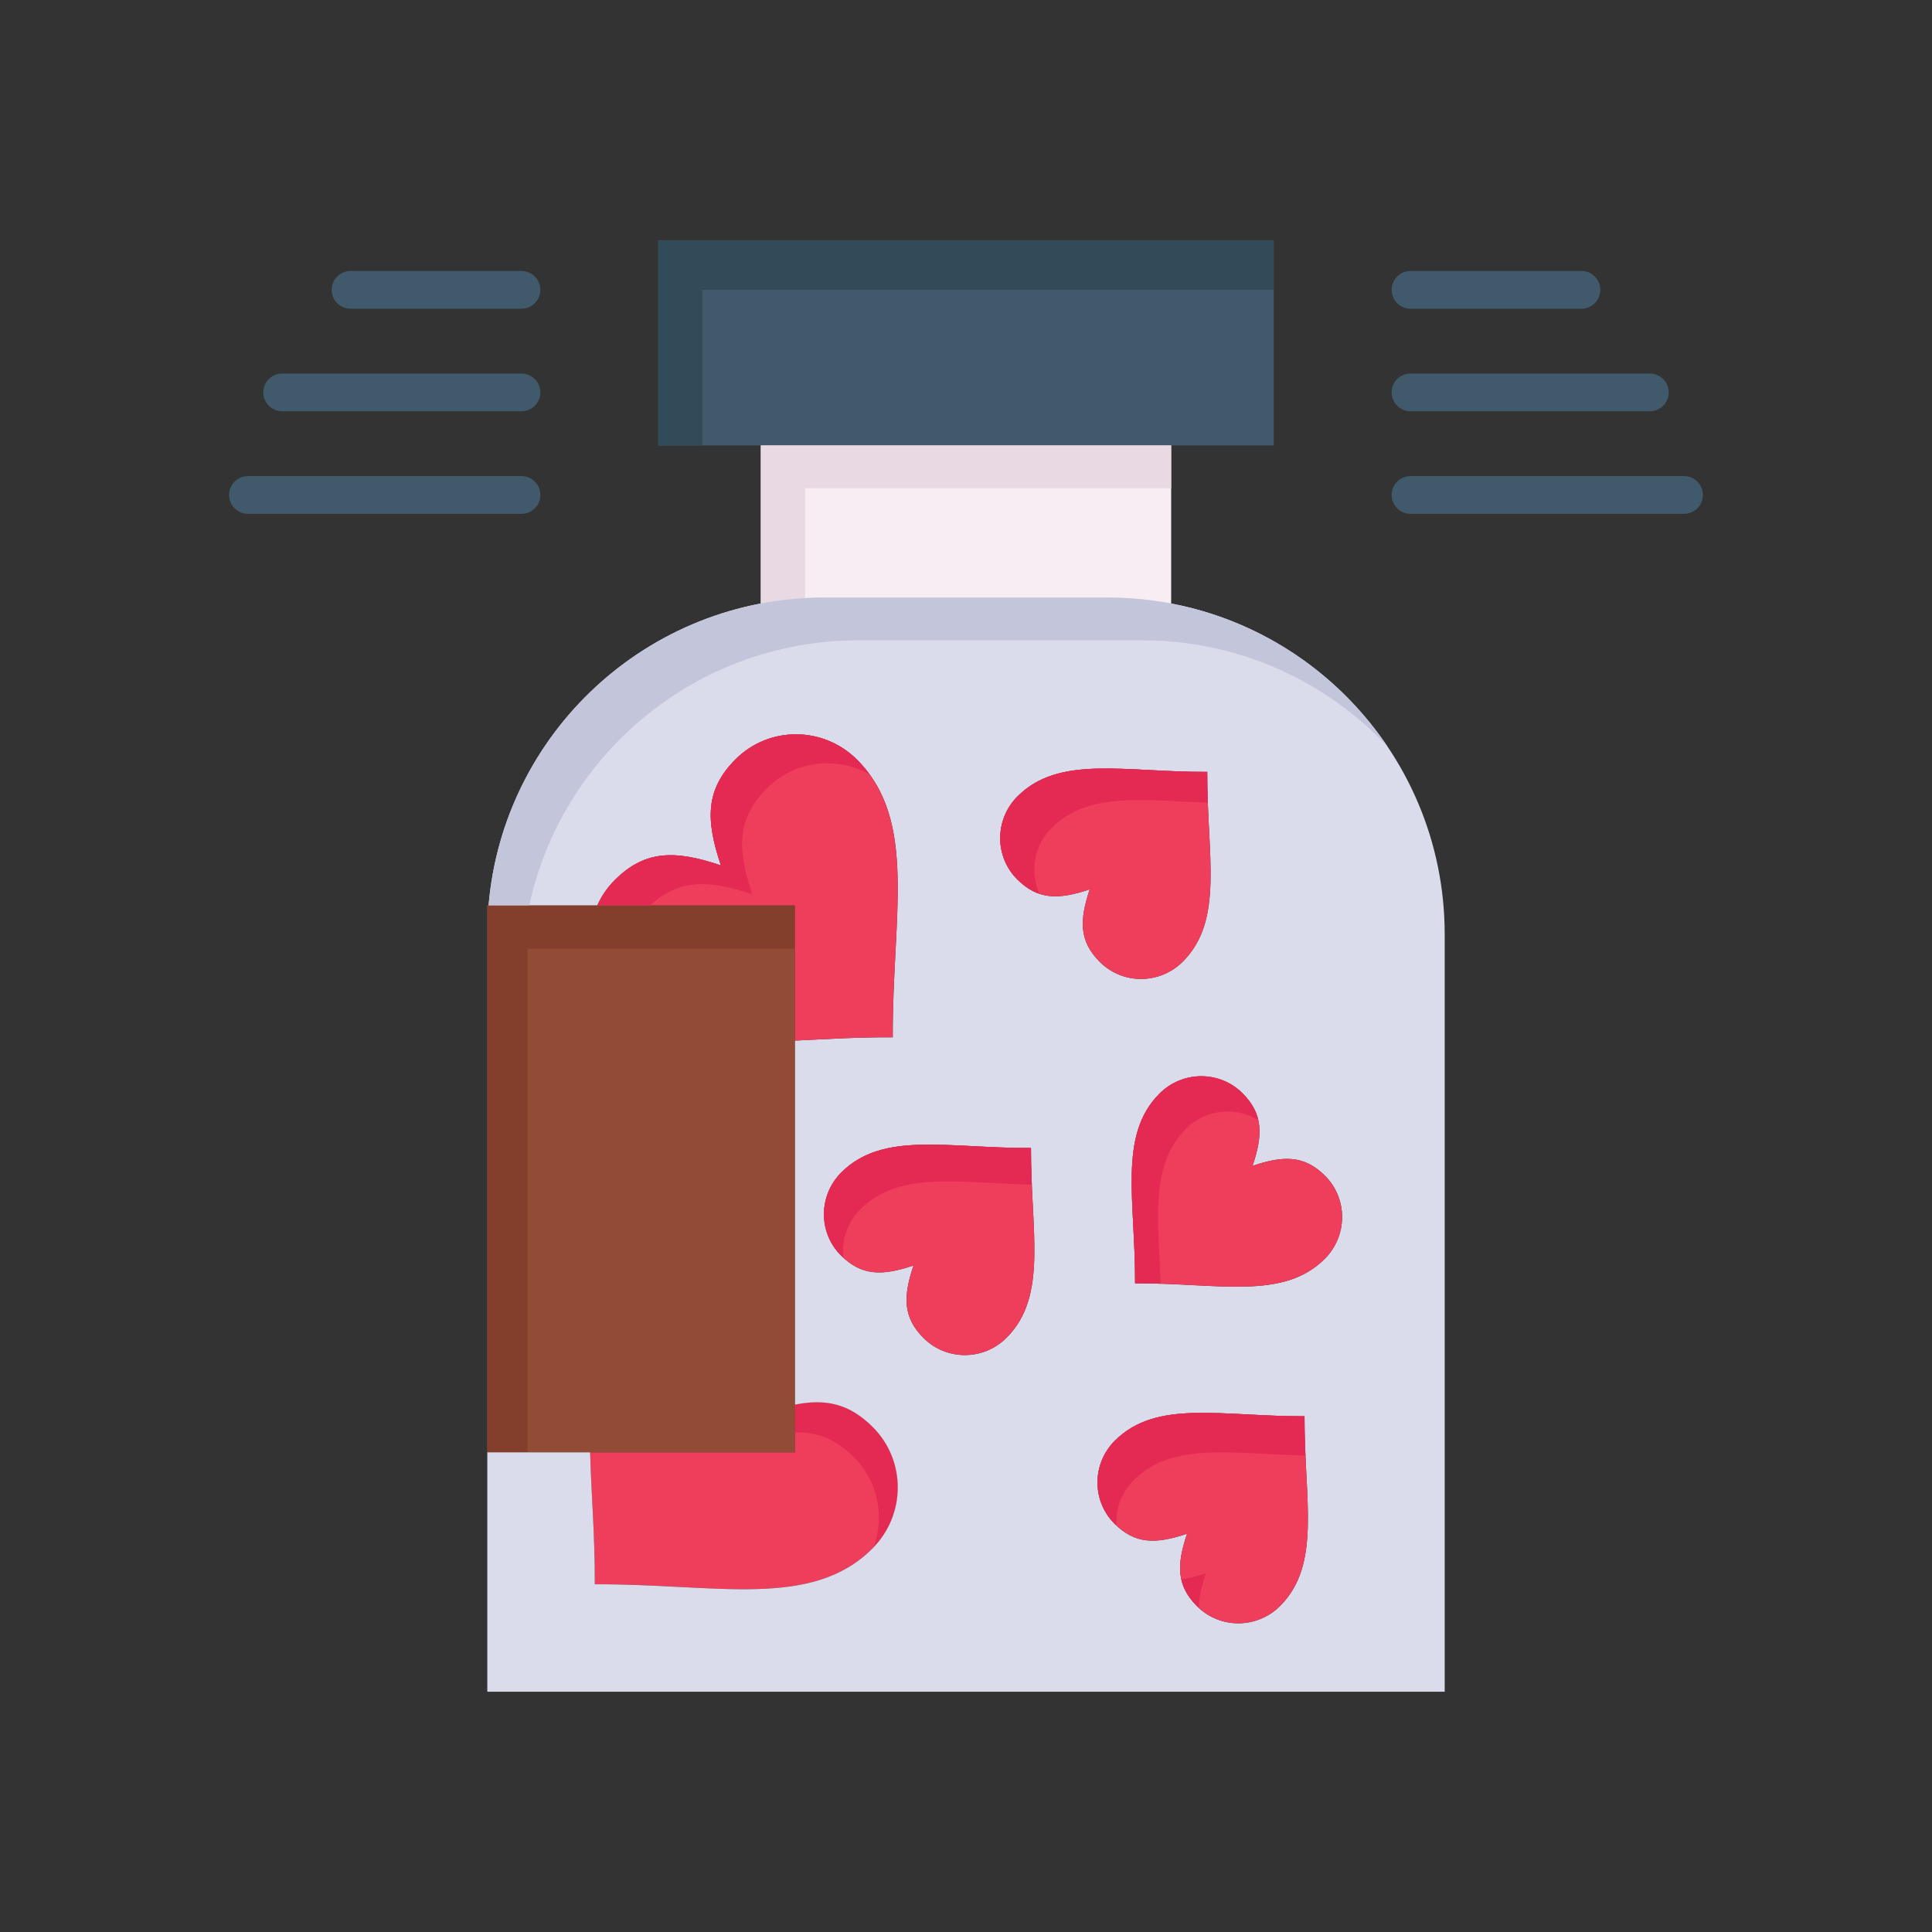 <?xml version="1.0" ?>
<!DOCTYPE svg  PUBLIC '-//W3C//DTD SVG 1.1//EN'  'http://www.w3.org/Graphics/SVG/1.1/DTD/svg11.dtd'>
<!-- Скачано с сайта svg4.ru / Downloaded from svg4.ru -->
<svg width="800px" height="800px" viewBox="0 0 512 512" version="1.1" xml:space="preserve" xmlns="http://www.w3.org/2000/svg" xmlns:xlink="http://www.w3.org/1999/xlink">
<rect x="0" y="0" width="512" height="512" fill="#333333" stroke="none"/>
<g id="_x35_68_x2C__Jar_x2C__Bottle_x2C__Cookies_x2C__Heart_x2C__Valentine">
<g>
<polygon points="337.55,63.68 337.55,118.05 310.37,118.05 201.63,118.05 174.45,118.05 174.45,63.68   " style="fill:#415A6B;"/>
<polygon points="186.117,76.805 337.55,76.805 337.55,63.68 174.45,63.68 174.45,118.05 186.117,118.05       " style="fill:#324B59;"/>
<polygon points="310.37,118.05 310.37,163.36 293.6,163.36 218.4,163.36 201.63,163.36 201.63,118.05   " style="fill:#F9EDF4;"/>
<polygon points="213.365,129.384 310.37,129.384 310.37,118.05 201.63,118.05 201.63,163.36     213.365,163.36   " style="fill:#E8D9E3;"/>
<polygon points="210.69,372.24 210.69,384.891 156.39,384.891 129.14,384.891 129.14,247.61 129.14,239.91     129.48,239.91 158.31,239.91 210.69,239.91 210.69,275.771   " style="fill:#924B35;"/>
<polygon points="139.807,259.108 139.807,251.408 140.146,251.408 168.977,251.408 210.69,251.408     210.69,239.91 158.31,239.91 129.48,239.91 129.14,239.91 129.14,247.61 129.14,384.891 139.807,384.891   " style="fill:#843F2C;"/>
<path d="M231.31,378.2c8.86,8.86,8.8,23.271-0.12,32.18c-16.16,16.16-41.39,9.33-73.56,9.471    c0.06-12.8-0.98-24.5-1.24-34.96h54.3v-12.65C218.84,370.62,225.09,371.98,231.31,378.2z" style="fill:#EF3E5C;"/>
<g>
<g>
<g>
<path d="M226.31,386.2c6.432,6.432,8.138,15.782,5.192,23.835c8.591-8.932,8.558-23.085-0.192-31.835       c-6.22-6.22-12.47-7.58-20.62-5.96v7.397C216.518,379.438,221.425,381.315,226.31,386.2z" style="fill:#E42A53;"/>
</g>
</g>
</g>
<path d="M236.59,274.891c-0.14-32.171,6.7-57.4-9.46-73.561c-8.92-8.92-23.33-8.98-32.19-0.12    c-8,8-7.97,16.05-3.89,28.13c-12.09-4.08-20.13-4.109-28.13,3.891c-1.99,1.989-3.52,4.26-4.61,6.68h-28.83    c3.9-45.69,42.22-81.55,88.92-81.55h75.2c49.301,0,89.261,39.96,89.261,89.25v200.71H129.14v-63.43h27.25    c0.26,10.46,1.3,22.16,1.24,34.96c32.17-0.141,57.4,6.689,73.56-9.471c8.92-8.909,8.98-23.319,0.12-32.18    c-6.22-6.22-12.47-7.58-20.62-5.96v-96.47C218.72,275.38,227.37,274.84,236.59,274.891z M351.07,333.61    c6.1-6.1,6.14-15.95,0.1-21.99c-5.47-5.47-10.97-5.45-19.229-2.66c2.79-8.26,2.81-13.76-2.66-19.229    c-6.061-6.061-15.91-6.01-22,0.08c-11.05,11.05-6.38,28.29-6.471,50.279C322.79,340,340.03,344.65,351.07,333.61z M339.24,425.59    c11.05-11.039,6.38-28.289,6.47-50.27c-21.99,0.09-39.22-4.57-50.26,6.48c-6.101,6.09-6.141,15.939-0.101,21.989    c5.471,5.471,10.971,5.45,19.23,2.66c-2.79,8.26-2.811,13.75,2.66,19.23C323.3,431.73,333.15,431.69,339.24,425.59z     M313.46,254.84c11.04-11.05,6.37-28.29,6.47-50.279c-21.989,0.09-39.22-4.561-50.27,6.479c-6.09,6.1-6.141,15.94-0.09,21.99    c5.47,5.47,10.97,5.45,19.22,2.66c-2.78,8.26-2.81,13.76,2.67,19.229C297.51,260.98,307.36,260.931,313.46,254.84z     M266.75,354.511c11.05-11.04,6.38-28.29,6.47-50.28c-21.99,0.1-39.22-4.561-50.26,6.479c-6.1,6.101-6.14,15.95-0.1,21.99    c5.47,5.47,10.97,5.45,19.23,2.67c-2.79,8.25-2.81,13.75,2.66,19.22C250.81,360.65,260.66,360.61,266.75,354.511z" style="fill:#DADCEC;"/>
<g>
<path d="M227.462,169.693h75.2c25.628,0,48.728,10.801,65.006,28.094     c-16.033-23.783-43.223-39.427-74.068-39.427h-75.2c-46.7,0-85.02,35.859-88.92,81.55h10.789     C148.988,199.764,184.703,169.693,227.462,169.693z" style="fill:#C3C6DB;"/>
</g>
<path d="M345.71,375.32c-0.09,21.98,4.58,39.23-6.47,50.27c-6.09,6.101-15.94,6.141-22,0.091    c-5.471-5.48-5.45-10.971-2.66-19.23c-8.26,2.79-13.76,2.811-19.23-2.66c-6.04-6.05-6-15.899,0.101-21.989    C306.49,370.75,323.72,375.41,345.71,375.32z" style="fill:#EF3E5C;"/>
<g>
<g>
<g>
<path d="M319.579,416.921c-2.382,0.805-4.528,1.369-6.516,1.647c0.563,2.508,1.881,4.813,4.177,7.112       c0.16,0.16,0.334,0.299,0.499,0.45C317.721,423.416,318.397,420.419,319.579,416.921z" style="fill:#E42A53;"/>
</g>
<g>
<path d="M300.449,392.271c10.231-10.242,25.783-6.991,45.511-6.531c-0.15-3.343-0.265-6.816-0.25-10.42       c-21.99,0.09-39.22-4.57-50.26,6.48c-6.101,6.09-6.141,15.939-0.101,21.989c0.18,0.18,0.36,0.338,0.541,0.507       C295.629,399.986,297.139,395.576,300.449,392.271z" style="fill:#E42A53;"/>
</g>
</g>
</g>
<path d="M351.17,311.62c6.04,6.04,6,15.891-0.1,21.99c-11.04,11.04-28.28,6.39-50.261,6.479    c0.091-21.989-4.579-39.229,6.471-50.279c6.09-6.09,15.939-6.141,22-0.08c5.47,5.47,5.45,10.97,2.66,19.229    C340.2,306.17,345.7,306.15,351.17,311.62z" style="fill:#EF3E5C;"/>
<g>
<g>
<g>
<path d="M314.28,299.144c5.218-5.218,13.19-5.987,19.18-2.293c-0.561-2.513-1.88-4.82-4.18-7.12       c-6.061-6.061-15.91-6.01-22,0.08c-11.05,11.05-6.38,28.29-6.471,50.279c2.322-0.01,4.587,0.036,6.802,0.107       C306.878,322.585,304.827,308.597,314.28,299.144z" style="fill:#E42A53;"/>
</g>
</g>
</g>
<path d="M319.93,204.561c-0.1,21.989,4.57,39.229-6.47,50.279c-6.1,6.091-15.95,6.141-22,0.08    c-5.479-5.47-5.45-10.97-2.67-19.229c-8.25,2.79-13.75,2.81-19.22-2.66c-6.051-6.05-6-15.891,0.09-21.99    C280.71,200,297.94,204.65,319.93,204.561z" style="fill:#EF3E5C;"/>
<g>
<g>
<g>
<path d="M278.7,219.4c9.514-9.506,23.612-7.381,41.382-6.664c-0.1-2.646-0.165-5.372-0.152-8.176       c-21.989,0.09-39.22-4.561-50.27,6.479c-6.09,6.1-6.141,15.94-0.09,21.99c1.933,1.933,3.871,3.168,5.931,3.85       C272.896,231.151,273.961,224.146,278.7,219.4z" style="fill:#E42A53;"/>
</g>
</g>
</g>
<path d="M227.13,201.33c16.16,16.16,9.32,41.39,9.46,73.561c-9.22-0.051-17.87,0.489-25.9,0.88v-35.86    h-52.38c1.09-2.42,2.62-4.69,4.61-6.68c8-8,16.04-7.971,28.13-3.891c-4.08-12.08-4.11-20.13,3.89-28.13    C203.8,192.35,218.21,192.41,227.13,201.33z" style="fill:#EF3E5C;"/>
<g>
<g>
<g>
<path d="M199.38,237.007c-4.08-12.08-4.11-20.13,3.89-28.13c7.342-7.343,18.487-8.539,27.169-3.665       c-0.982-1.345-2.071-2.643-3.31-3.882c-8.92-8.92-23.33-8.98-32.19-0.12c-8,8-7.97,16.05-3.89,28.13       c-12.09-4.08-20.13-4.109-28.13,3.891c-1.99,1.989-3.52,4.26-4.61,6.68h13.994C179.964,232.927,187.82,233.105,199.38,237.007z       " style="fill:#E42A53;"/>
</g>
</g>
</g>
<path d="M273.22,304.23c-0.09,21.99,4.58,39.24-6.47,50.28c-6.09,6.1-15.94,6.14-22,0.079    c-5.47-5.47-5.45-10.97-2.66-19.22c-8.26,2.78-13.76,2.8-19.23-2.67c-6.04-6.04-6-15.89,0.1-21.99    C234,299.67,251.23,304.33,273.22,304.23z" style="fill:#EF3E5C;"/>
<g>
<g>
<g>
<path d="M228.002,320.473c10.219-10.219,25.745-6.988,45.436-6.53c-0.135-3.124-0.232-6.362-0.219-9.712       c-21.99,0.1-39.22-4.561-50.26,6.479c-6.1,6.101-6.14,15.95-0.1,21.99c0.217,0.217,0.434,0.41,0.65,0.609       C222.996,328.75,224.486,323.989,228.002,320.473z" style="fill:#E42A53;"/>
</g>
</g>
</g>
<path d="M419.1,81.811h-45.3c-2.762,0-5-2.239-5-5c0-2.762,2.238-5,5-5h45.3c2.762,0,5,2.238,5,5    C424.1,79.571,421.861,81.811,419.1,81.811z" style="fill:#415A6B;"/>
<path d="M437.22,108.99H373.8c-2.762,0-5-2.239-5-5c0-2.762,2.238-5,5-5h63.42c2.762,0,5,2.238,5,5    C442.22,106.751,439.981,108.99,437.22,108.99z" style="fill:#415A6B;"/>
<path d="M446.29,136.17H373.8c-2.762,0-5-2.238-5-5c0-2.761,2.238-5,5-5h72.49c2.762,0,5,2.239,5,5    C451.29,133.932,449.052,136.17,446.29,136.17z" style="fill:#415A6B;"/>
<path d="M138.2,81.811H92.9c-2.761,0-5-2.239-5-5c0-2.762,2.239-5,5-5h45.3c2.761,0,5,2.238,5,5    C143.2,79.571,140.961,81.811,138.2,81.811z" style="fill:#415A6B;"/>
<path d="M138.2,108.99H74.78c-2.761,0-5-2.239-5-5c0-2.762,2.239-5,5-5h63.42c2.761,0,5,2.238,5,5    C143.2,106.751,140.961,108.99,138.2,108.99z" style="fill:#415A6B;"/>
<path d="M138.2,136.17H65.71c-2.761,0-5-2.238-5-5c0-2.761,2.239-5,5-5h72.49c2.761,0,5,2.239,5,5    C143.2,133.932,140.961,136.17,138.2,136.17z" style="fill:#415A6B;"/>
</g>
</g>
<g id="Layer_1"/>
</svg>